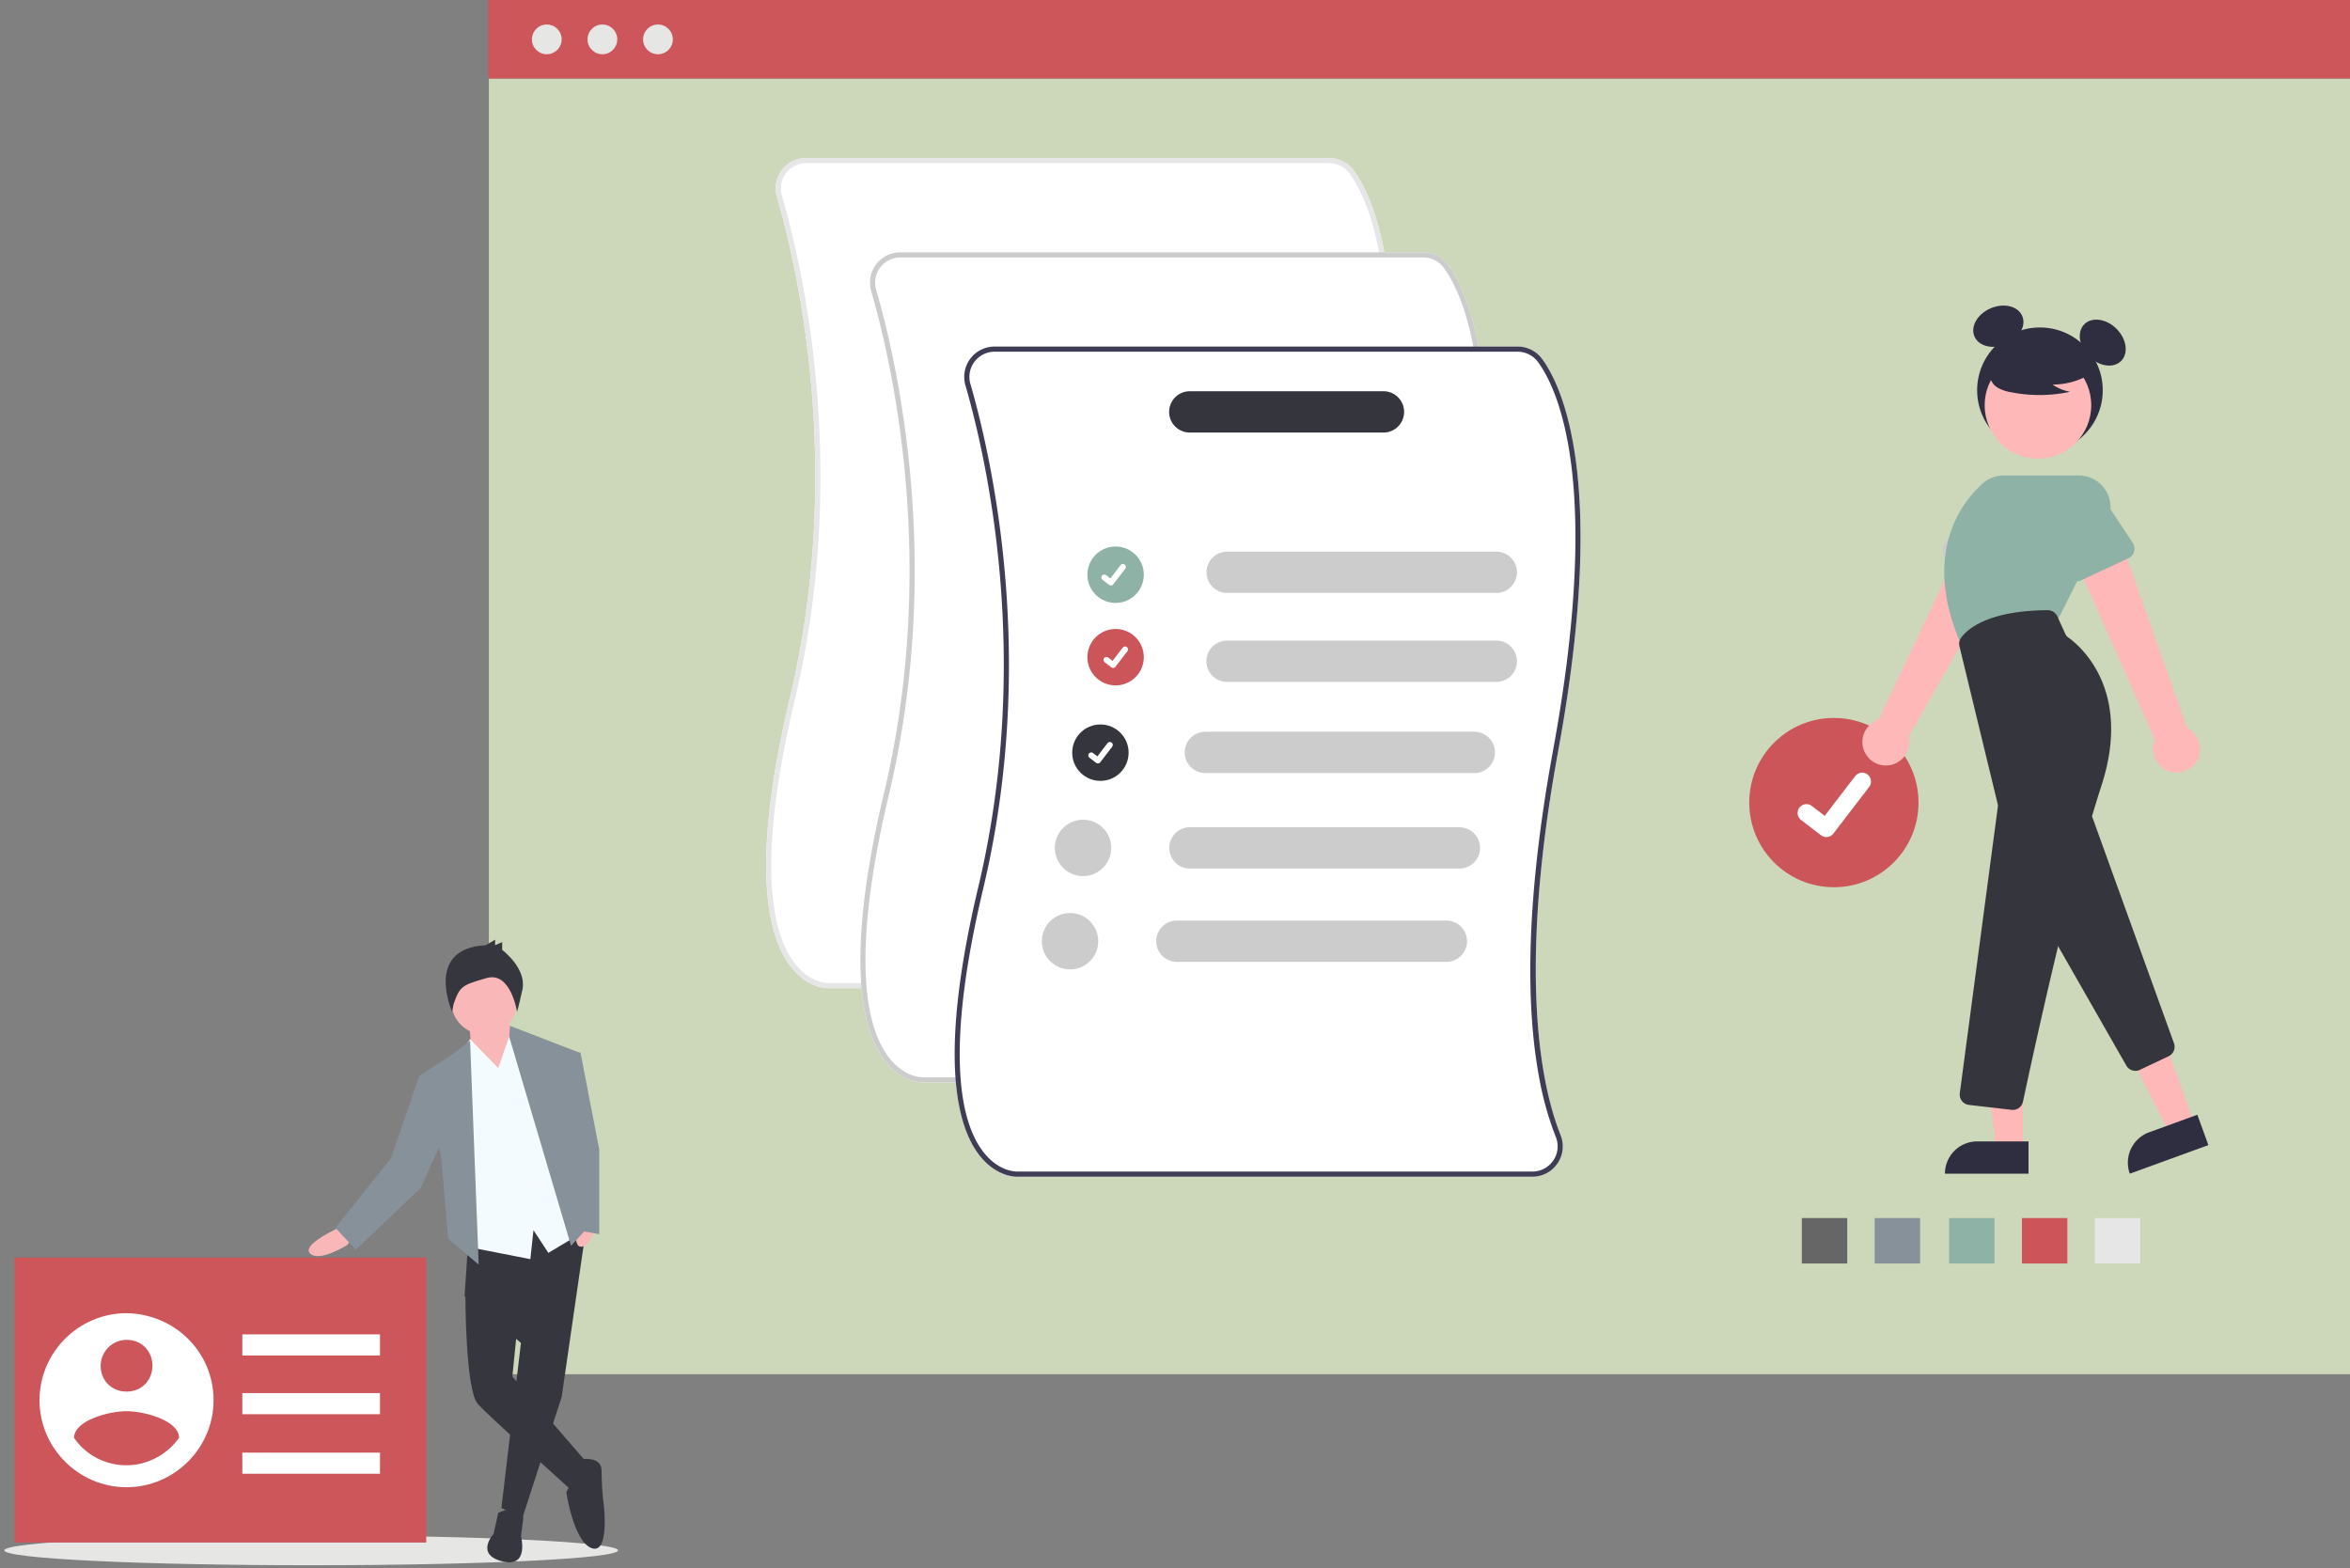 <?xml version="1.0" encoding="UTF-8"?> <svg xmlns="http://www.w3.org/2000/svg" xml:space="preserve" width="550" height="367" version="1.2"><rect width="100%" height="100%" fill="#808080" stroke="none"/><path fill="#CDD7B9" d="M114.416 18.376h436.255v303.235H114.416z"></path><ellipse cx="72.824" cy="362.837" fill="#E6E6E5" rx="71.825" ry="3.482"></ellipse><path fill="#CD565A" d="M114.232-.128h436.256v18.504H114.232z"></path><circle cx="127.974" cy="9.216" r="3.481" fill="#E6E6E5"></circle><circle cx="140.984" cy="9.216" r="3.481" fill="#E6E6E5"></circle><circle cx="153.991" cy="9.216" r="3.481" fill="#E6E6E5"></circle><path fill="#F9B7B8" d="m80.153 286.798-2.016 1.101s-7.695 3.664-5.497 5.496c2.199 2.021 8.612-2.015 8.612-2.015l1.283-1.649-2.382-2.933z"></path><path fill="#36363E" d="m137.319 286.434-5.864 40.492-9.16 28.217-4.948-2.2 4.58-38.661-13.192-10.993 1.101-16.491z"></path><path fill="#36363E" d="M116.613 354.043s5.497-2.747 5.865 1.282l-.55 4.215s2.015 7.512-4.398 5.861c-6.412-1.646-2.015-6.411-2.015-6.411l1.098-4.947zM113.133 299.624l-4.214 3.665s0 22.17 2.931 25.287c2.93 3.294 21.619 19.784 22.169 20.52.552.732 3.665-6.414 3.665-6.414l-17.771-20.521 1.281-12.823-8.061-9.714z"></path><path fill="#36363E" d="M135.487 341.585s5.312-1.101 5.312 2.564c0 2.75.186 5.679.55 8.429 0 0 1.282 11.355-2.931 9.712-4.214-1.65-5.864-13.012-5.864-13.012.368-1.104 1.101-1.832 2.018-2.203 1.28-.547.915-5.49.915-5.49z"></path><path fill="#F9B7B8" d="m119.179 238.244 1.098 11.91-2.748 4.763-7.144-6.96-.549-9.161z"></path><circle cx="113.316" cy="234.397" r="7.694" fill="#F9B7B8"></circle><path fill="#F4FBFE" d="m116.613 249.973 3.3-9.528 5.861 6.412 10.812 41.409-8.246 4.946-3.482-5.316-.731 6.784-15.941-3.117-1.465-43.606 3.297-4.764z"></path><path fill="#86919A" d="m112.033 295.959-2.015-52.4-4.031 3.113-7.879 5.133 5.13 18.687 1.65 19.423z"></path><path fill="#86919A" d="m100.308 252.169-2.2-.364-6.594 19.237-13.011 16.31 4.765 5.127 15.207-14.472 5.497-12.278z"></path><path fill="#F9B7B8" d="m135.852 281.854-.365 2.197s-2.018 8.244.731 7.697c3.116-.548 3.665-7.877 3.665-7.877l-.366-2.016h-3.665v-.001z"></path><path fill="#86919A" d="m119.361 240.076 16.126 6.231-1.832 19.422 3.847 21.623-3.847 4.211-14.476-48.92z"></path><path fill="#36363E" d="m113.683 221.208 2.199-1.29v1.29l1.647-.733v1.832s5.682 4.211 4.766 9.16c-1.102 4.946-1.284 5.314-1.284 5.314s-1.465-9.534-7.146-7.881c-5.679 1.646-6.229 1.834-7.694 6.047l-.367 1.834s-6.596-14.843 7.879-15.573z"></path><path fill="#86919A" d="M133.287 246.307h2.565l4.398 22.72v19.786l-5.314-.917-4.397-29.862z"></path><path fill="#CD565A" d="M3.381 294.311h96.377v66.694H3.381z"></path><path fill="#FFF" d="M29.613 307.323c-11.192 0-20.368 9.174-20.368 20.367s9.175 20.366 20.368 20.366c11.193 0 20.371-9.173 20.371-20.366-.001-11.193-8.993-20.184-20.371-20.367zm0 6.241c3.487 0 6.057 2.564 6.057 6.05 0 3.491-2.569 6.059-6.057 6.059-3.486 0-6.054-2.564-6.054-6.059 0-3.301 2.753-6.05 6.054-6.05zm0 29.355c-4.955 0-9.542-2.385-12.291-6.423 0-4.041 8.073-6.235 12.291-6.235 4.221 0 12.294 2.197 12.294 6.235-2.752 3.856-7.34 6.423-12.294 6.423zM56.715 312.282h32.218v4.946H56.715zM56.715 326.023h32.218v4.943H56.715zM56.715 339.952h32.218v4.946H56.715z"></path><path fill="#E6E6E6" d="M490.267 285.063h10.637v10.636h-10.637z"></path><path fill="#CC5559" d="M473.217 285.063h10.633v10.636h-10.633z"></path><path fill="#8EB2A6" d="M456.167 285.063H466.8v10.636h-10.633z"></path><path fill="#869199" d="M438.75 285.063h10.634v10.636H438.75z"></path><path fill="#666" d="M421.7 285.063h10.633v10.636H421.7z"></path><path fill="#FFF" d="M360.658 246.793c1.122 8.436 2.854 14.409 4.424 18.438l.167.427a6.95 6.95 0 0 1 .508 2.564 7.022 7.022 0 0 1-2.3 5.281c-.48.45-1.021.827-1.61 1.119a6.86 6.86 0 0 1-1.539.563 7.031 7.031 0 0 1-1.66.198H238.117c-.016 0-.056.005-.127.005-.771 0-4.799-.226-8.452-4.624-2.615-3.148-5.02-8.47-5.822-17.436l-7.655-.002a1.447 1.447 0 0 1-.126.003c-.775 0-4.8-.224-8.453-4.621-2.617-3.149-5.021-8.47-5.824-17.438l-7.654-.002a1.175 1.175 0 0 1-.127.005c-.774 0-4.799-.224-8.452-4.621-5.538-6.668-10.133-23.045-.575-63.193 12.609-52.957 2.092-99.744-3.015-117.402a7.103 7.103 0 0 1 6.831-9.069h122.416a7.131 7.131 0 0 1 5.751 2.928c2.213 3.044 5.229 8.831 7.144 19.129h9.163a7.131 7.131 0 0 1 5.751 2.928c2.213 3.044 5.229 8.831 7.143 19.129h9.163a7.123 7.123 0 0 1 5.75 2.926c4.942 6.795 15.196 29.33 3.743 91.682-6.125 33.358-6.033 56.102-4.032 71.083z"></path><circle cx="429.207" cy="187.829" r="19.808" fill="#CC5559"></circle><path fill="#FFF" d="M427.441 195.893c-.446 0-.88-.143-1.236-.411l-.022-.017-4.654-3.562a2.068 2.068 0 0 1 2.515-3.284l3.015 2.311 7.125-9.291a2.067 2.067 0 0 1 2.899-.384l-.044.061.046-.059a2.07 2.07 0 0 1 .383 2.898l-8.382 10.931a2.07 2.07 0 0 1-1.645.807z"></path><circle cx="477.434" cy="91.334" r="14.698" fill="#2F2E41"></circle><ellipse cx="492.132" cy="80.184" fill="#2F2E41" rx="6.082" ry="4.562" transform="rotate(45.001 492.135 80.179)"></ellipse><ellipse cx="467.707" cy="76.353" fill="#2F2E41" rx="4.562" ry="6.082" transform="rotate(66.871 467.707 76.34)"></ellipse><path fill="#FFB8B8" d="M436.506 176.191a5.487 5.487 0 0 0 10.198-3.835l23.931-42.019-9.715-6.812-21.237 44.926a5.455 5.455 0 0 0-3.177 7.74z"></path><path fill="#CCC" d="M456.048 131.021a2.447 2.447 0 0 1-1.063-3.549l6.604-10.352a6.793 6.793 0 0 1 8.939-3.445 6.794 6.794 0 0 1 3.481 8.956l-3.326 11.86a2.447 2.447 0 0 1-3.354 1.573l-11.281-5.043z"></path><path fill="#FFB8B8" d="M508.141 180.646a5.485 5.485 0 0 0 3.765-10.223l-16.153-45.578-11.506 2.897 20.113 45.442a5.456 5.456 0 0 0 3.781 7.462zM505.407 240.444l-8.636 3.144 11.001 21.556 5.852-2.132z"></path><path fill="#2F2E41" d="M498.467 274.684a7.563 7.563 0 0 1 4.519-9.692l11.284-4.107 2.586 7.104-18.389 6.695z"></path><path fill="#35353D" d="m497.651 249.378-22.289-39.005a2.45 2.45 0 0 1 .026-2.473l10.036-16.729a2.446 2.446 0 0 1 4.4.427l18.977 52.551a2.436 2.436 0 0 1-1.255 3.041l-6.723 3.186a2.456 2.456 0 0 1-3.172-.998z"></path><circle cx="476.967" cy="94.843" r="12.474" fill="#FFB8B8"></circle><path fill="#8EB2A6" d="M459.225 151.345c-9.823-21.782.08-33.956 4.794-38.179a7.393 7.393 0 0 1 4.941-1.89h17.572a7.406 7.406 0 0 1 6.623 10.714l-11.747 23.495-22.088 6.074-.095-.214z"></path><path fill="#8EB2A6" d="M486.969 135.869a2.447 2.447 0 0 1-3.381-1.514l-3.516-11.764a6.794 6.794 0 0 1 12.289-5.796l6.801 10.27a2.447 2.447 0 0 1-1.002 3.567l-11.191 5.237z"></path><path fill="#FFB8B8" d="m473.432 244.886-9.191-.002 2.963 24.017h6.226z"></path><path fill="#2F2E41" d="M455.195 274.684a7.562 7.562 0 0 1 7.561-7.562l12.009.002v7.56h-19.57z"></path><path fill="#35353D" d="m470.793 259.733-9.97-1.15-.041-.005a2.447 2.447 0 0 1-2.104-2.747l8.896-66.99c.032-.232.02-.47-.036-.699l-8.943-36.895a2.42 2.42 0 0 1 .384-1.994c1.386-1.912 6.138-6.368 20.271-6.452h.015c.961 0 1.834.561 2.234 1.436l1.885 4.147c.141.308.359.574.636.769 2.595 1.836 15.167 12.147 7.785 34.785-7.255 22.249-16.55 65.442-18.34 73.876a2.435 2.435 0 0 1-2.672 1.919z"></path><path fill="#2F2E41" d="M488.551 88.352c1.062-1.417.731-3.541-.383-4.917-1.114-1.377-2.832-2.126-4.546-2.569a18.269 18.269 0 0 0-15.351 3.067c-1.419 1.073-2.782 2.665-2.476 4.416a3.703 3.703 0 0 0 1.805 2.415c.909.5 1.899.84 2.925 1.005 4.614.935 9.372.908 13.974-.079a10.388 10.388 0 0 1-4.12-1.695 16.97 16.97 0 0 0 9.696-2.996l-1.524 1.353z"></path><circle cx="261.098" cy="134.502" r="6.603" fill="#8EB2A6"></circle><path fill="#FFF" d="M260.003 137.02a.686.686 0 0 1-.412-.136l-.008-.006-1.551-1.188a.689.689 0 1 1 .838-1.095l1.005.771 2.375-3.098a.69.69 0 0 1 .967-.128l-.016.02.016-.02a.692.692 0 0 1 .127.967l-2.793 3.644a.685.685 0 0 1-.548.269z"></path><circle cx="261.098" cy="153.801" r="6.603" fill="#CC5559"></circle><path fill="#FFF" d="M260.511 156.32a.689.689 0 0 1-.412-.137l-.007-.006-1.552-1.188a.688.688 0 0 1-.129-.966.69.69 0 0 1 .967-.129l.001.001 1.006.771 2.374-3.098a.69.69 0 0 1 .967-.127l-.015.02.015-.02a.689.689 0 0 1 .128.966l-2.794 3.644a.694.694 0 0 1-.549.269z"></path><circle cx="257.543" cy="176.148" r="6.602" fill="#35353D"></circle><path fill="#FFF" d="M256.956 178.666a.688.688 0 0 1-.412-.136l-.007-.006-1.552-1.187a.689.689 0 1 1 .837-1.096l.002.002 1.006.769 2.374-3.096a.688.688 0 0 1 .967-.128l-.014.021.015-.021c.3.232.358.665.127.968l-2.795 3.643a.695.695 0 0 1-.548.267z"></path><path fill="#E6E6E6" d="M185.425 226.652c-5.538-6.668-10.133-23.045-.575-63.193 12.609-52.957 2.092-99.744-3.015-117.402a7.103 7.103 0 0 1 6.831-9.069h122.416a7.131 7.131 0 0 1 5.751 2.928c2.25 3.093 5.331 9.009 7.238 19.625l-1.188.214c-1.867-10.391-4.853-16.138-7.027-19.129a5.92 5.92 0 0 0-4.773-2.43H188.667a5.892 5.892 0 0 0-5.671 7.525c5.133 17.75 15.706 64.781 3.03 118.017-9.426 39.592-5.044 55.621.292 62.097 3.581 4.344 7.466 4.235 7.657 4.228h8.227v1.208l-8.197-.002a1.175 1.175 0 0 1-.127.005c-.775-.001-4.8-.224-8.453-4.622z"></path><path fill="#CCC" d="M207.482 248.709c-5.538-6.669-10.133-23.046-.575-63.192 12.609-52.958 2.093-99.744-3.015-117.402a7.102 7.102 0 0 1 6.831-9.07H333.14a7.131 7.131 0 0 1 5.751 2.928c2.25 3.093 5.33 9.009 7.238 19.626l-1.189.214c-1.867-10.392-4.852-16.139-7.027-19.129a5.916 5.916 0 0 0-4.772-2.43H210.724a5.893 5.893 0 0 0-5.67 7.524c5.134 17.749 15.705 64.78 3.03 118.016-9.427 39.594-5.045 55.621.291 62.096 3.58 4.345 7.465 4.234 7.657 4.229h8.227v1.21l-8.197-.002a1.447 1.447 0 0 1-.126.003c-.777 0-4.801-.224-8.454-4.621z"></path><path fill="#3F3D56" d="M229.538 270.765c3.652 4.398 7.68 4.624 8.452 4.624.071 0 .111-.005.127-.005h120.531c.56 0 1.117-.066 1.66-.198a6.908 6.908 0 0 0 1.539-.563 6.712 6.712 0 0 0 1.61-1.119 7.027 7.027 0 0 0 2.3-5.281 6.946 6.946 0 0 0-.508-2.564l-.167-.427c-1.569-4.028-3.302-10.002-4.424-18.438-2.001-14.981-2.093-37.725 4.032-71.083 11.453-62.352 1.199-84.887-3.743-91.682a7.123 7.123 0 0 0-5.75-2.926H232.779a7.106 7.106 0 0 0-6.831 9.071c5.108 17.654 15.627 64.445 3.017 117.4-9.558 40.15-4.962 56.525.573 63.191zm.601-62.911c12.676-53.235 2.106-100.271-3.027-118.021a5.893 5.893 0 0 1 5.668-7.521h122.418a5.928 5.928 0 0 1 4.775 2.428c4.845 6.668 14.896 28.862 3.529 90.752-6.734 36.644-6.201 60.742-3.337 76.36a74.373 74.373 0 0 0 3.968 14.25c.09.226.165.455.224.692a5.776 5.776 0 0 1-.818 4.789 5.91 5.91 0 0 1-4.891 2.594H238.086c-.188.005-4.073.118-7.654-4.23-5.338-6.475-9.72-22.502-.293-62.093z"></path><path fill="#CCC" d="M287.11 138.769a4.836 4.836 0 0 1 .013-9.67h63.083a4.834 4.834 0 1 1-.013 9.669h-63.07l-.013.001zM287.11 159.591a4.835 4.835 0 0 1 .013-9.669h63.083a4.834 4.834 0 1 1-.013 9.669H287.11zM282.032 180.922a4.835 4.835 0 0 1 .011-9.669h63.083a4.835 4.835 0 0 1-.01 9.669h-63.084zM273.654 198.436a4.834 4.834 0 0 1 4.834-4.836h63.071a4.835 4.835 0 1 1 0 9.67h-63.071a4.835 4.835 0 0 1-4.834-4.834z"></path><path fill="#35353D" d="M278.461 101.231a4.834 4.834 0 0 1 0-9.669h45.328a4.835 4.835 0 0 1-.005 9.67h-45.323v-.001z"></path><circle cx="253.48" cy="198.436" r="6.602" fill="#CCC"></circle><path fill="#CCC" d="M275.441 225.107a4.835 4.835 0 1 1 0-9.67h63.071a4.835 4.835 0 0 1 0 9.67h-63.071z"></path><circle cx="250.433" cy="220.273" r="6.602" fill="#CCC"></circle></svg> 